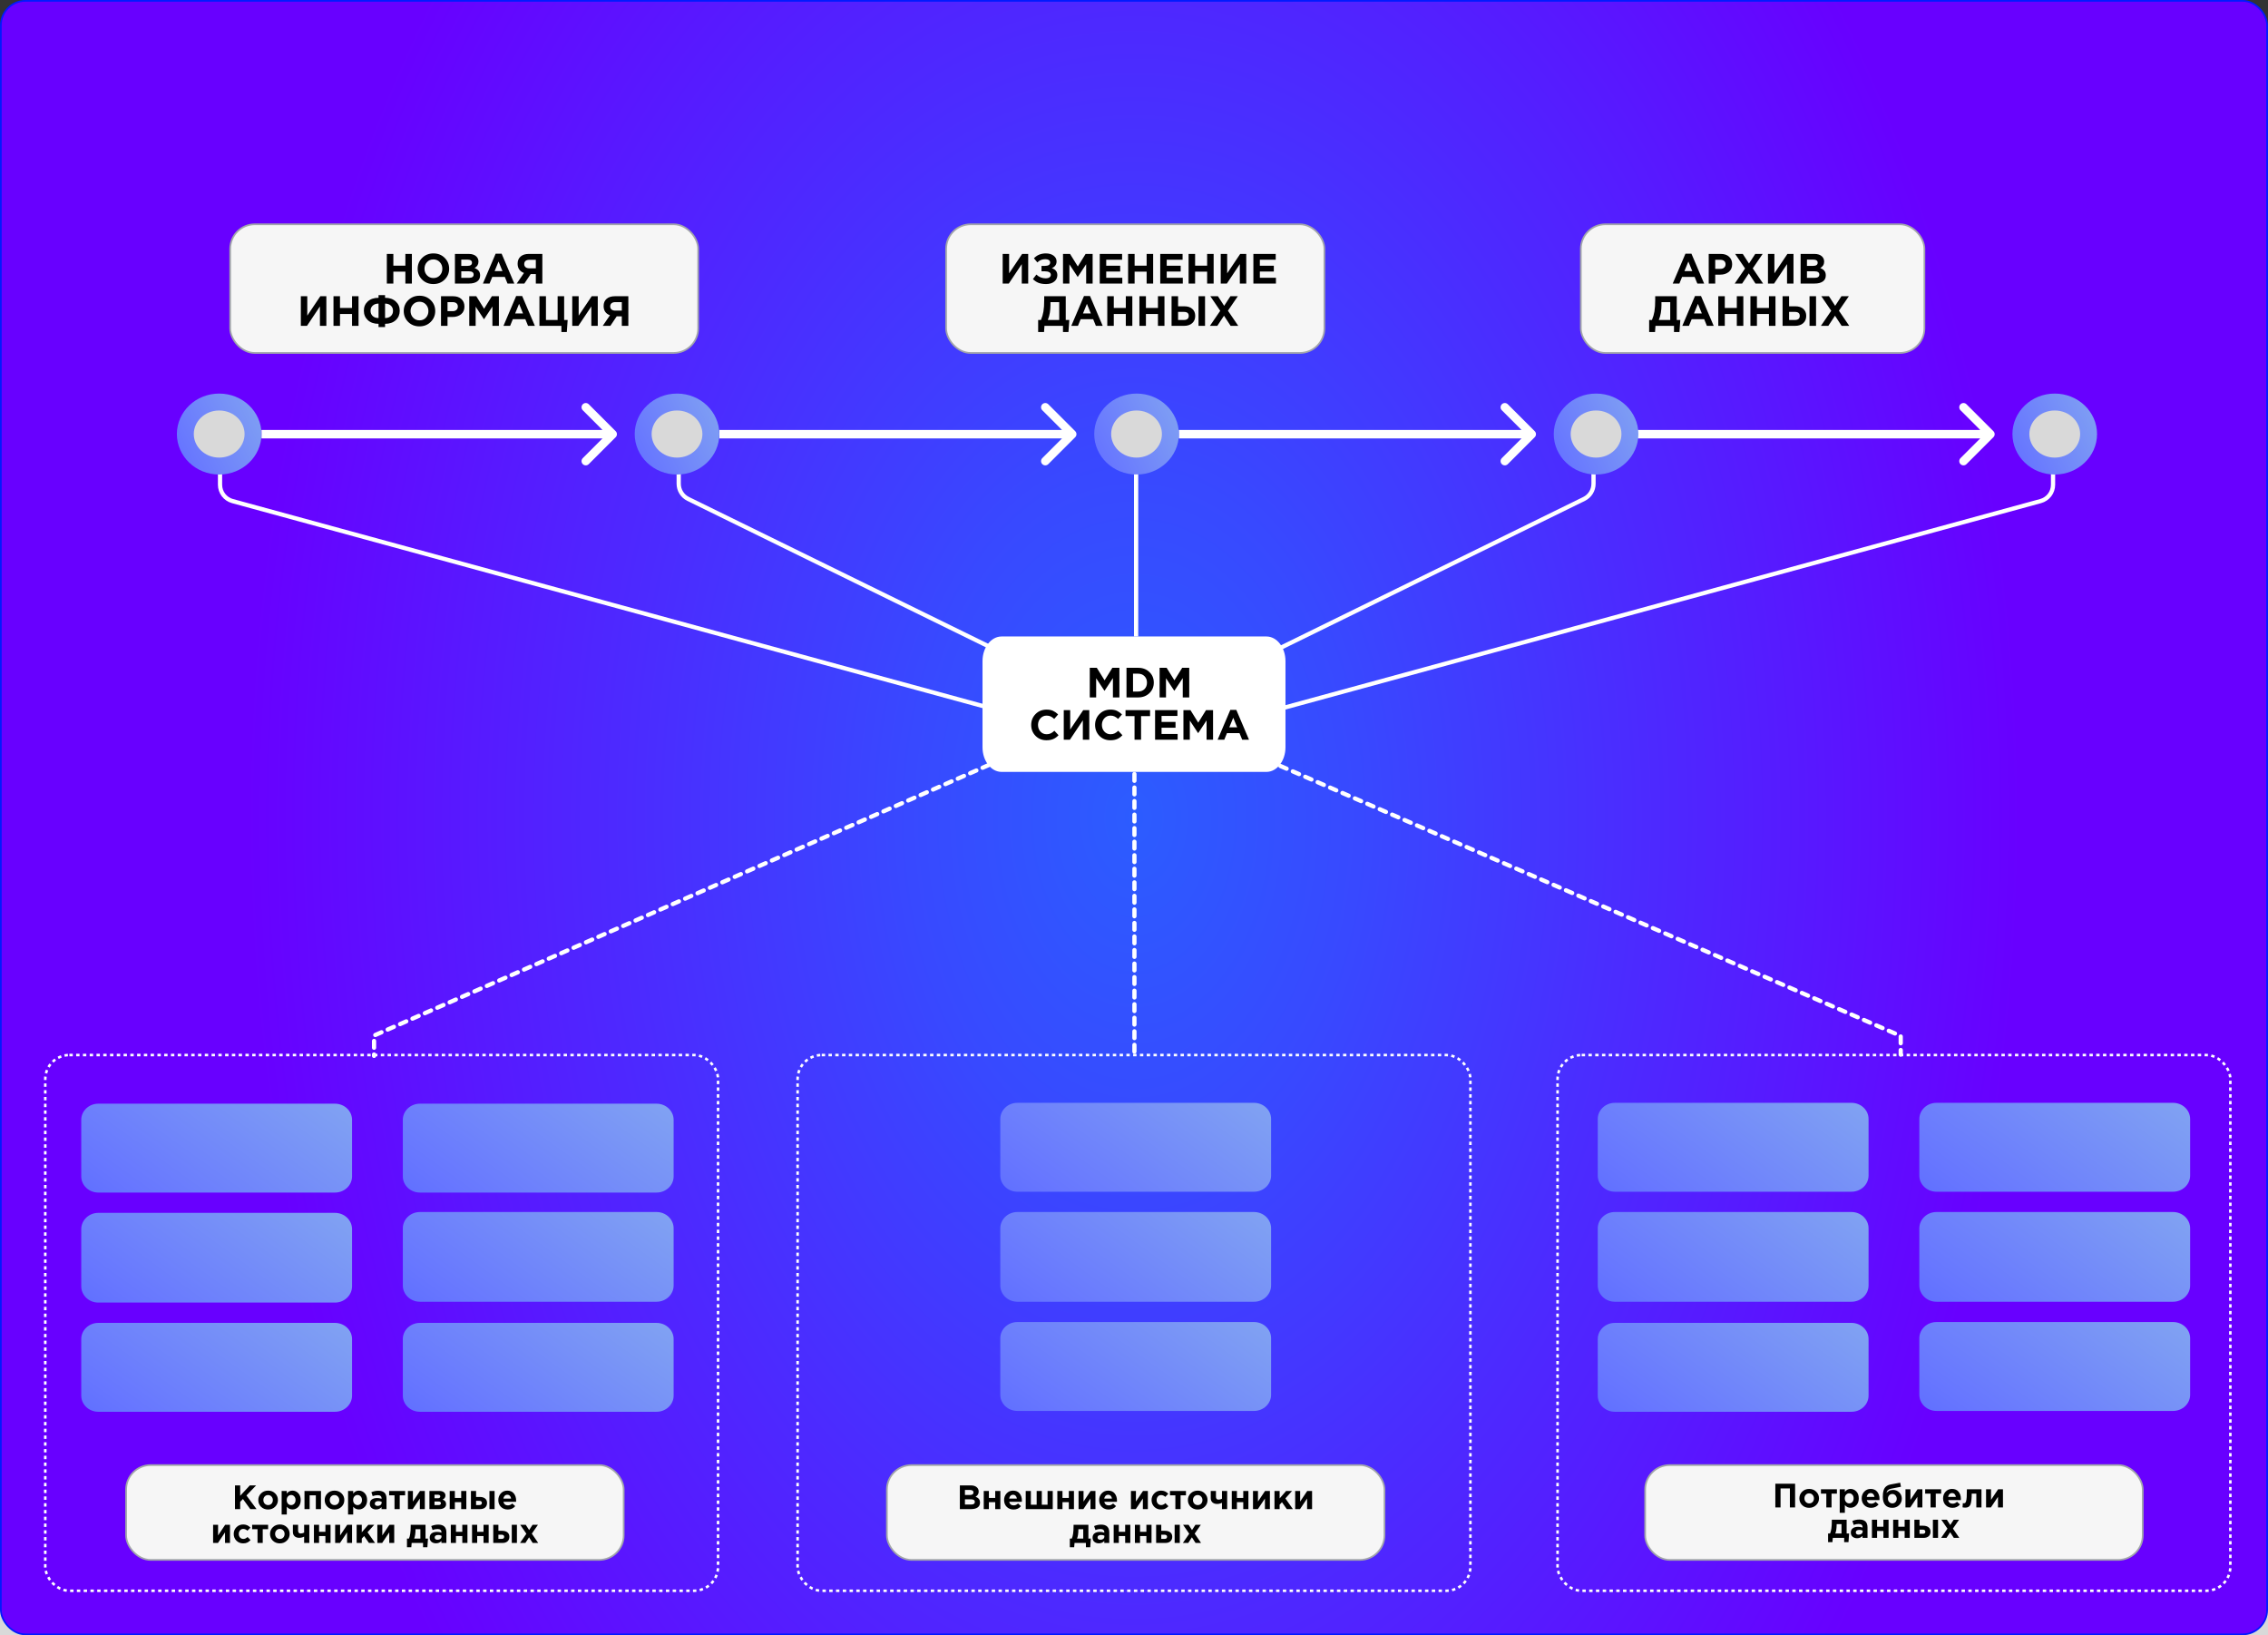 <?xml version="1.0" encoding="UTF-8"?> <svg xmlns="http://www.w3.org/2000/svg" width="2680" height="1932" viewBox="0 0 2680 1932" fill="none"><rect x="0" y="0" width="2680" height="1932" fill="#333333" stroke="none"/><rect y="136" width="2680" height="1796" fill="#D9D9D9"></rect><rect x="1" y="1" width="2678" height="1930" rx="29" fill="url(#paint0_radial_9377_219)" stroke="#001AFF" stroke-width="2"></rect><path d="M395.843 1563H116.157C105.025 1563 96 1571.55 96 1582.09V1648.91C96 1659.45 105.025 1668 116.157 1668H395.843C406.975 1668 416 1659.45 416 1648.91V1582.09C416 1571.55 406.975 1563 395.843 1563Z" fill="url(#paint1_linear_9377_219)"></path><path d="M395.843 1433H116.157C105.025 1433 96 1441.63 96 1452.27V1519.73C96 1530.37 105.025 1539 116.157 1539H395.843C406.975 1539 416 1530.37 416 1519.73V1452.27C416 1441.63 406.975 1433 395.843 1433Z" fill="url(#paint2_linear_9377_219)"></path><path d="M395.843 1304H116.157C105.025 1304 96 1312.55 96 1323.09V1389.91C96 1400.45 105.025 1409 116.157 1409H395.843C406.975 1409 416 1400.45 416 1389.91V1323.09C416 1312.55 406.975 1304 395.843 1304Z" fill="url(#paint3_linear_9377_219)"></path><path d="M775.843 1563H496.157C485.025 1563 476 1571.55 476 1582.09V1648.91C476 1659.45 485.025 1668 496.157 1668H775.843C786.975 1668 796 1659.45 796 1648.91V1582.09C796 1571.55 786.975 1563 775.843 1563Z" fill="url(#paint4_linear_9377_219)"></path><path d="M775.843 1432H496.157C485.025 1432 476 1440.63 476 1451.27V1518.73C476 1529.37 485.025 1538 496.157 1538H775.843C786.975 1538 796 1529.37 796 1518.73V1451.27C796 1440.63 786.975 1432 775.843 1432Z" fill="url(#paint5_linear_9377_219)"></path><path d="M775.843 1304H496.157C485.025 1304 476 1312.55 476 1323.09V1389.91C476 1400.45 485.025 1409 496.157 1409H775.843C786.975 1409 796 1400.45 796 1389.91V1323.09C796 1312.55 786.975 1304 775.843 1304Z" fill="url(#paint6_linear_9377_219)"></path><path d="M2567.84 1432H2288.16C2277.02 1432 2268 1440.63 2268 1451.27V1518.73C2268 1529.37 2277.02 1538 2288.16 1538H2567.84C2578.98 1538 2588 1529.37 2588 1518.73V1451.27C2588 1440.63 2578.98 1432 2567.84 1432Z" fill="url(#paint7_linear_9377_219)"></path><path d="M2187.84 1563H1908.16C1897.02 1563 1888 1571.55 1888 1582.09V1648.91C1888 1659.45 1897.02 1668 1908.16 1668H2187.84C2198.98 1668 2208 1659.45 2208 1648.91V1582.09C2208 1571.55 2198.98 1563 2187.84 1563Z" fill="url(#paint8_linear_9377_219)"></path><path d="M2187.84 1432H1908.16C1897.02 1432 1888 1440.63 1888 1451.27V1518.73C1888 1529.37 1897.02 1538 1908.16 1538H2187.84C2198.98 1538 2208 1529.37 2208 1518.73V1451.27C2208 1440.63 2198.98 1432 2187.84 1432Z" fill="url(#paint9_linear_9377_219)"></path><path d="M2187.84 1303H1908.16C1897.02 1303 1888 1311.55 1888 1322.09V1388.91C1888 1399.45 1897.02 1408 1908.16 1408H2187.84C2198.98 1408 2208 1399.45 2208 1388.91V1322.09C2208 1311.55 2198.98 1303 2187.84 1303Z" fill="url(#paint10_linear_9377_219)"></path><path d="M2567.84 1562H2288.16C2277.02 1562 2268 1570.55 2268 1581.09V1647.91C2268 1658.45 2277.02 1667 2288.16 1667H2567.84C2578.98 1667 2588 1658.45 2588 1647.91V1581.09C2588 1570.55 2578.98 1562 2567.84 1562Z" fill="url(#paint11_linear_9377_219)"></path><path d="M2567.84 1303H2288.16C2277.02 1303 2268 1311.55 2268 1322.09V1388.91C2268 1399.45 2277.02 1408 2288.16 1408H2567.84C2578.98 1408 2588 1399.45 2588 1388.91V1322.09C2588 1311.55 2578.98 1303 2567.84 1303Z" fill="url(#paint12_linear_9377_219)"></path><path d="M1481.84 1562H1202.16C1191.02 1562 1182 1570.55 1182 1581.09V1647.91C1182 1658.45 1191.02 1667 1202.16 1667H1481.84C1492.98 1667 1502 1658.45 1502 1647.91V1581.09C1502 1570.55 1492.98 1562 1481.84 1562Z" fill="url(#paint13_linear_9377_219)"></path><path d="M1481.84 1432H1202.16C1191.02 1432 1182 1440.63 1182 1451.27V1518.73C1182 1529.37 1191.02 1538 1202.16 1538H1481.84C1492.98 1538 1502 1529.37 1502 1518.73V1451.27C1502 1440.63 1492.98 1432 1481.84 1432Z" fill="url(#paint14_linear_9377_219)"></path><path d="M1481.84 1303H1202.16C1191.02 1303 1182 1311.55 1182 1322.09V1388.91C1182 1399.45 1191.02 1408 1202.16 1408H1481.84C1492.98 1408 1502 1399.45 1502 1388.91V1322.09C1502 1311.55 1492.98 1303 1481.84 1303Z" fill="url(#paint15_linear_9377_219)"></path><path d="M1496.45 752H1183.55C1171.1 752 1161 765.024 1161 781.091V882.909C1161 898.976 1171.1 912 1183.55 912H1496.45C1508.9 912 1519 898.976 1519 882.909V781.091C1519 765.024 1508.9 752 1496.45 752Z" fill="white"></path><rect x="149" y="1731" width="588" height="112" rx="29" fill="#F6F6F6" stroke="#A2A5AB" stroke-width="2"></rect><path d="M277.669 1783V1755H283.829V1767.24L295.189 1755H302.629L291.229 1766.88L303.149 1783H295.749L287.069 1771.08L283.829 1774.44V1783H277.669ZM325.047 1780.24C322.834 1782.4 320.074 1783.48 316.767 1783.48C313.461 1783.48 310.701 1782.41 308.487 1780.28C306.301 1778.12 305.207 1775.47 305.207 1772.32C305.207 1769.2 306.314 1766.56 308.527 1764.4C310.767 1762.24 313.541 1761.16 316.847 1761.16C320.154 1761.16 322.901 1762.24 325.087 1764.4C327.301 1766.53 328.407 1769.17 328.407 1772.32C328.407 1775.44 327.287 1778.08 325.047 1780.24ZM316.847 1778.24C318.527 1778.24 319.874 1777.68 320.887 1776.56C321.901 1775.41 322.407 1774 322.407 1772.32C322.407 1770.69 321.874 1769.31 320.807 1768.16C319.767 1766.99 318.421 1766.4 316.767 1766.4C315.087 1766.4 313.741 1766.97 312.727 1768.12C311.714 1769.24 311.207 1770.64 311.207 1772.32C311.207 1773.95 311.727 1775.35 312.767 1776.52C313.834 1777.67 315.194 1778.24 316.847 1778.24ZM332.81 1789.4V1761.56H338.89V1764.64C340.597 1762.32 342.823 1761.16 345.57 1761.16C348.237 1761.16 350.53 1762.16 352.45 1764.16C354.37 1766.16 355.33 1768.88 355.33 1772.32C355.33 1775.73 354.37 1778.44 352.45 1780.44C350.557 1782.41 348.263 1783.4 345.57 1783.4C342.903 1783.4 340.677 1782.33 338.89 1780.2V1789.4H332.81ZM340.29 1776.6C341.303 1777.69 342.543 1778.24 344.01 1778.24C345.477 1778.24 346.717 1777.69 347.73 1776.6C348.743 1775.48 349.25 1774.03 349.25 1772.24C349.25 1770.51 348.743 1769.09 347.73 1768C346.717 1766.88 345.477 1766.32 344.01 1766.32C342.543 1766.32 341.303 1766.88 340.29 1768C339.303 1769.09 338.81 1770.53 338.81 1772.32C338.81 1774.05 339.303 1775.48 340.29 1776.6ZM379.282 1761.56V1783H373.202V1766.76H365.882V1783H359.802V1761.56H379.282ZM403.524 1780.24C401.311 1782.4 398.551 1783.48 395.244 1783.48C391.937 1783.48 389.177 1782.41 386.964 1780.28C384.777 1778.12 383.684 1775.47 383.684 1772.32C383.684 1769.2 384.791 1766.56 387.004 1764.4C389.244 1762.24 392.017 1761.16 395.324 1761.16C398.631 1761.16 401.377 1762.24 403.564 1764.4C405.777 1766.53 406.884 1769.17 406.884 1772.32C406.884 1775.44 405.764 1778.08 403.524 1780.24ZM395.324 1778.24C397.004 1778.24 398.351 1777.68 399.364 1776.56C400.377 1775.41 400.884 1774 400.884 1772.32C400.884 1770.69 400.351 1769.31 399.284 1768.16C398.244 1766.99 396.897 1766.4 395.244 1766.4C393.564 1766.4 392.217 1766.97 391.204 1768.12C390.191 1769.24 389.684 1770.64 389.684 1772.32C389.684 1773.95 390.204 1775.35 391.244 1776.52C392.311 1777.67 393.671 1778.24 395.324 1778.24ZM411.286 1789.4V1761.56H417.366V1764.64C419.073 1762.32 421.3 1761.16 424.046 1761.16C426.713 1761.16 429.006 1762.16 430.926 1764.16C432.846 1766.16 433.806 1768.88 433.806 1772.32C433.806 1775.73 432.846 1778.44 430.926 1780.44C429.033 1782.41 426.74 1783.4 424.046 1783.4C421.38 1783.4 419.153 1782.33 417.366 1780.2V1789.4H411.286ZM418.766 1776.6C419.78 1777.69 421.02 1778.24 422.486 1778.24C423.953 1778.24 425.193 1777.69 426.206 1776.6C427.22 1775.48 427.726 1774.03 427.726 1772.24C427.726 1770.51 427.22 1769.09 426.206 1768C425.193 1766.88 423.953 1766.32 422.486 1766.32C421.02 1766.32 419.78 1766.88 418.766 1768C417.78 1769.09 417.286 1770.53 417.286 1772.32C417.286 1774.05 417.78 1775.48 418.766 1776.6ZM444.359 1783.4C442.252 1783.4 440.492 1782.81 439.079 1781.64C437.692 1780.47 436.999 1778.84 436.999 1776.76C436.999 1774.49 437.772 1772.79 439.319 1771.64C440.892 1770.49 442.999 1769.92 445.639 1769.92C447.425 1769.92 449.172 1770.21 450.879 1770.8V1770.44C450.879 1767.83 449.345 1766.52 446.279 1766.52C444.439 1766.52 442.465 1766.91 440.359 1767.68L438.839 1763.04C441.452 1761.89 444.225 1761.32 447.159 1761.32C450.385 1761.32 452.799 1762.12 454.399 1763.72C455.945 1765.27 456.719 1767.55 456.719 1770.56V1783H450.839V1780.68C449.212 1782.49 447.052 1783.4 444.359 1783.4ZM446.199 1779.2C447.612 1779.2 448.759 1778.85 449.639 1778.16C450.519 1777.44 450.959 1776.53 450.959 1775.44V1774.36C449.812 1773.83 448.519 1773.56 447.079 1773.56C445.745 1773.56 444.705 1773.83 443.959 1774.36C443.239 1774.87 442.879 1775.61 442.879 1776.6C442.879 1777.4 443.185 1778.04 443.799 1778.52C444.412 1778.97 445.212 1779.2 446.199 1779.2ZM478.71 1761.56V1766.76H472.35V1783H466.19V1766.76H459.83V1761.56H478.71ZM501.989 1761.56V1783H496.109V1770.52L487.749 1783H482.029V1761.56H487.909V1774.08L496.269 1761.56H501.989ZM507.419 1761.56H519.179C521.366 1761.56 523.099 1762.04 524.379 1763C525.686 1763.96 526.339 1765.27 526.339 1766.92C526.339 1769.16 525.206 1770.77 522.939 1771.76C525.739 1772.61 527.139 1774.41 527.139 1777.16C527.139 1778.97 526.419 1780.4 524.979 1781.44C523.566 1782.48 521.619 1783 519.139 1783H507.419V1761.56ZM513.419 1770.16H517.699C518.526 1770.16 519.153 1769.96 519.579 1769.56C520.033 1769.16 520.259 1768.64 520.259 1768C520.259 1767.44 520.046 1766.97 519.619 1766.6C519.219 1766.23 518.606 1766.04 517.779 1766.04H513.419V1770.16ZM513.419 1778.24H518.219C520.059 1778.24 520.979 1777.52 520.979 1776.08C520.979 1774.69 520.006 1774 518.059 1774H513.419V1778.24ZM551.044 1761.56V1783H544.964V1774.8H537.484V1783H531.404V1761.56H537.484V1769.8H544.964V1761.56H551.044ZM556.482 1783V1761.56H562.562V1768.64H566.962C569.548 1768.64 571.615 1769.24 573.162 1770.44C574.735 1771.64 575.522 1773.4 575.522 1775.72C575.522 1777.99 574.788 1779.77 573.322 1781.08C571.882 1782.36 569.868 1783 567.282 1783H556.482ZM566.362 1773.24H562.562V1778.2H566.402C568.402 1778.2 569.402 1777.35 569.402 1775.64C569.402 1774.89 569.135 1774.31 568.602 1773.88C568.095 1773.45 567.348 1773.24 566.362 1773.24ZM578.362 1783V1761.56H584.442V1783H578.362ZM600.04 1783.48C596.787 1783.48 594.107 1782.45 592 1780.4C589.893 1778.32 588.84 1775.63 588.84 1772.32C588.84 1769.2 589.84 1766.56 591.84 1764.4C593.84 1762.24 596.373 1761.16 599.44 1761.16C602.827 1761.16 605.413 1762.28 607.2 1764.52C608.987 1766.76 609.88 1769.52 609.88 1772.8C609.88 1773.12 609.853 1773.65 609.8 1774.4H594.88C595.173 1775.76 595.773 1776.8 596.68 1777.52C597.587 1778.24 598.733 1778.6 600.12 1778.6C602.013 1778.6 603.747 1777.87 605.32 1776.4L608.8 1779.48C606.64 1782.15 603.72 1783.48 600.04 1783.48ZM594.8 1770.6H603.96C603.773 1769.21 603.28 1768.11 602.48 1767.28C601.707 1766.45 600.693 1766.04 599.44 1766.04C598.213 1766.04 597.187 1766.45 596.36 1767.28C595.56 1768.08 595.04 1769.19 594.8 1770.6ZM271.774 1801.56V1823H265.894V1810.52L257.534 1823H251.814V1801.56H257.694V1814.08L266.054 1801.56H271.774ZM287.324 1823.48C284.124 1823.48 281.458 1822.4 279.324 1820.24C277.218 1818.08 276.164 1815.44 276.164 1812.32C276.164 1809.23 277.231 1806.6 279.364 1804.44C281.498 1802.25 284.178 1801.16 287.404 1801.16C290.844 1801.16 293.684 1802.41 295.924 1804.92L292.364 1808.52C290.871 1807.11 289.204 1806.4 287.364 1806.4C285.871 1806.4 284.631 1806.97 283.644 1808.12C282.658 1809.27 282.164 1810.67 282.164 1812.32C282.164 1814 282.658 1815.41 283.644 1816.56C284.658 1817.68 285.978 1818.24 287.604 1818.24C289.284 1818.24 290.924 1817.48 292.524 1815.96L296.084 1819.56C294.911 1820.84 293.658 1821.81 292.324 1822.48C290.991 1823.15 289.324 1823.48 287.324 1823.48ZM316.816 1801.56V1806.76H310.456V1823H304.296V1806.76H297.936V1801.56H316.816ZM338.934 1820.24C336.721 1822.4 333.961 1823.48 330.654 1823.48C327.347 1823.48 324.587 1822.41 322.374 1820.28C320.187 1818.12 319.094 1815.47 319.094 1812.32C319.094 1809.2 320.201 1806.56 322.414 1804.4C324.654 1802.24 327.427 1801.16 330.734 1801.16C334.041 1801.16 336.787 1802.24 338.974 1804.4C341.187 1806.53 342.294 1809.17 342.294 1812.32C342.294 1815.44 341.174 1818.08 338.934 1820.24ZM330.734 1818.24C332.414 1818.24 333.761 1817.68 334.774 1816.56C335.787 1815.41 336.294 1814 336.294 1812.32C336.294 1810.69 335.761 1809.31 334.694 1808.16C333.654 1806.99 332.307 1806.4 330.654 1806.4C328.974 1806.4 327.627 1806.97 326.614 1808.12C325.601 1809.24 325.094 1810.64 325.094 1812.32C325.094 1813.95 325.614 1815.35 326.654 1816.52C327.721 1817.67 329.081 1818.24 330.734 1818.24ZM352.257 1801.56V1808.28C352.257 1810.63 353.243 1811.8 355.217 1811.8C356.603 1811.8 357.99 1811.45 359.377 1810.76V1801.56H365.497V1823H359.377V1815.52C357.457 1816.45 355.523 1816.92 353.577 1816.92C351.363 1816.92 349.563 1816.32 348.177 1815.12C346.79 1813.89 346.097 1812.19 346.097 1810V1801.56H352.257ZM390.594 1801.56V1823H384.514V1814.8H377.034V1823H370.954V1801.56H377.034V1809.8H384.514V1801.56H390.594ZM415.993 1801.56V1823H410.113V1810.52L401.753 1823H396.033V1801.56H401.913V1814.08L410.273 1801.56H415.993ZM421.423 1823V1801.56H427.503V1810.36L435.183 1801.56H442.183L434.303 1810.36L443.183 1823H435.983L430.263 1814.84L427.503 1817.84V1823H421.423ZM465.836 1801.56V1823H459.956V1810.52L451.596 1823H445.876V1801.56H451.756V1814.08L460.116 1801.56H465.836ZM489.419 1817.8H496.739V1806.76H491.019V1807.24C490.966 1811.85 490.432 1815.37 489.419 1817.8ZM499.899 1823H486.459L486.019 1828.04H480.899V1817.8H483.219C484.606 1814.84 485.299 1810.04 485.299 1803.4V1801.56H502.819V1817.8H505.739L505.019 1828.04H499.899V1823ZM515.12 1823.4C513.014 1823.4 511.254 1822.81 509.84 1821.64C508.454 1820.47 507.76 1818.84 507.76 1816.76C507.76 1814.49 508.534 1812.79 510.08 1811.64C511.654 1810.49 513.76 1809.92 516.4 1809.92C518.187 1809.92 519.934 1810.21 521.64 1810.8V1810.44C521.64 1807.83 520.107 1806.52 517.04 1806.52C515.2 1806.52 513.227 1806.91 511.12 1807.68L509.6 1803.04C512.214 1801.89 514.987 1801.32 517.92 1801.32C521.147 1801.32 523.56 1802.12 525.16 1803.72C526.707 1805.27 527.48 1807.55 527.48 1810.56V1823H521.6V1820.68C519.974 1822.49 517.814 1823.4 515.12 1823.4ZM516.96 1819.2C518.374 1819.2 519.52 1818.85 520.4 1818.16C521.28 1817.44 521.72 1816.53 521.72 1815.44V1814.36C520.574 1813.83 519.28 1813.56 517.84 1813.56C516.507 1813.56 515.467 1813.83 514.72 1814.36C514 1814.87 513.64 1815.61 513.64 1816.6C513.64 1817.4 513.947 1818.04 514.56 1818.52C515.174 1818.97 515.974 1819.2 516.96 1819.2ZM552.352 1801.56V1823H546.272V1814.8H538.792V1823H532.712V1801.56H538.792V1809.8H546.272V1801.56H552.352ZM577.43 1801.56V1823H571.35V1814.8H563.87V1823H557.79V1801.56H563.87V1809.8H571.35V1801.56H577.43ZM582.868 1823V1801.56H588.948V1808.64H593.348C595.935 1808.64 598.002 1809.24 599.548 1810.44C601.122 1811.64 601.908 1813.4 601.908 1815.72C601.908 1817.99 601.175 1819.77 599.708 1821.08C598.268 1822.36 596.255 1823 593.668 1823H582.868ZM592.748 1813.24H588.948V1818.2H592.788C594.788 1818.2 595.788 1817.35 595.788 1815.64C595.788 1814.89 595.522 1814.31 594.988 1813.88C594.482 1813.45 593.735 1813.24 592.748 1813.24ZM604.748 1823V1801.56H610.828V1823H604.748ZM614.467 1823L621.987 1812.12L614.747 1801.56H621.267L625.267 1807.8L629.307 1801.56H635.667L628.427 1812L635.987 1823H629.467L625.147 1816.32L620.827 1823H614.467Z" fill="black"></path><rect x="272" y="265" width="553" height="152" rx="29" fill="#F6F6F6" stroke="#A2A5AB" stroke-width="2"></rect><path d="M457.106 335V300H464.806V313.85H479.006V300H486.706V335H479.006V320.95H464.806V335H457.106ZM525.395 330.35C521.861 333.85 517.428 335.6 512.095 335.6C506.761 335.6 502.328 333.85 498.795 330.35C495.295 326.85 493.545 322.567 493.545 317.5C493.545 312.467 495.311 308.2 498.845 304.7C502.411 301.167 506.861 299.4 512.195 299.4C517.528 299.4 521.945 301.15 525.445 304.65C528.978 308.15 530.745 312.433 530.745 317.5C530.745 322.533 528.961 326.817 525.395 330.35ZM504.595 325.3C506.595 327.433 509.128 328.5 512.195 328.5C515.261 328.5 517.778 327.45 519.745 325.35C521.711 323.217 522.695 320.6 522.695 317.5C522.695 314.433 521.695 311.833 519.695 309.7C517.695 307.567 515.161 306.5 512.095 306.5C509.028 306.5 506.511 307.567 504.545 309.7C502.578 311.8 501.595 314.4 501.595 317.5C501.595 320.567 502.595 323.167 504.595 325.3ZM537.575 335V300H553.825C557.858 300 560.908 301.033 562.975 303.1C564.575 304.7 565.375 306.717 565.375 309.15C565.375 312.45 563.842 314.967 560.775 316.7C562.942 317.533 564.575 318.633 565.675 320C566.775 321.333 567.325 323.133 567.325 325.4C567.325 328.533 566.158 330.917 563.825 332.55C561.492 334.183 558.292 335 554.225 335H537.575ZM545.075 314.15H552.175C555.875 314.15 557.725 312.883 557.725 310.35C557.725 309.183 557.292 308.3 556.425 307.7C555.558 307.067 554.308 306.75 552.675 306.75H545.075V314.15ZM545.075 328.25H554.225C557.858 328.25 559.675 326.95 559.675 324.35C559.675 321.817 557.775 320.55 553.975 320.55H545.075V328.25ZM570.659 335L585.659 299.75H592.759L607.759 335H599.709L596.509 327.15H581.709L578.509 335H570.659ZM584.459 320.35H593.759L589.109 309L584.459 320.35ZM640.861 300V335H633.161V323.8H627.111L619.611 335H610.611L619.161 322.5C614.161 320.633 611.661 316.983 611.661 311.55C611.661 307.95 612.828 305.133 615.161 303.1C617.528 301.033 620.761 300 624.861 300H640.861ZM625.361 317H633.161V306.95H625.511C623.611 306.95 622.128 307.383 621.061 308.25C619.994 309.117 619.461 310.383 619.461 312.05C619.461 313.55 619.978 314.75 621.011 315.65C622.078 316.55 623.528 317 625.361 317ZM385.645 350V385H378.045V362.05L362.745 385H355.495V350H363.095V372.95L378.495 350H385.645ZM394.069 385V350H401.769V363.85H415.969V350H423.669V385H415.969V370.95H401.769V385H394.069ZM455.007 358.7V375.75C457.841 375.75 460.107 374.983 461.807 373.45C463.541 371.883 464.407 369.8 464.407 367.2C464.407 364.633 463.541 362.583 461.807 361.05C460.107 359.483 457.841 358.7 455.007 358.7ZM455.007 386.4H447.307V382.6C442.007 382.6 437.791 381.15 434.657 378.25C431.524 375.317 429.957 371.583 429.957 367.05C429.957 362.583 431.524 358.933 434.657 356.1C437.791 353.267 442.007 351.85 447.307 351.85V348.65H455.007V351.85C460.274 351.85 464.474 353.283 467.607 356.15C470.774 358.983 472.357 362.633 472.357 367.1C472.357 371.6 470.791 375.317 467.657 378.25C464.524 381.15 460.307 382.6 455.007 382.6V386.4ZM447.307 375.75V358.7C444.474 358.7 442.191 359.483 440.457 361.05C438.724 362.583 437.857 364.633 437.857 367.2C437.857 369.8 438.724 371.883 440.457 373.45C442.191 374.983 444.474 375.75 447.307 375.75ZM508.939 380.35C505.406 383.85 500.973 385.6 495.639 385.6C490.306 385.6 485.873 383.85 482.339 380.35C478.839 376.85 477.089 372.567 477.089 367.5C477.089 362.467 478.856 358.2 482.389 354.7C485.956 351.167 490.406 349.4 495.739 349.4C501.073 349.4 505.489 351.15 508.989 354.65C512.523 358.15 514.289 362.433 514.289 367.5C514.289 372.533 512.506 376.817 508.939 380.35ZM488.139 375.3C490.139 377.433 492.673 378.5 495.739 378.5C498.806 378.5 501.323 377.45 503.289 375.35C505.256 373.217 506.239 370.6 506.239 367.5C506.239 364.433 505.239 361.833 503.239 359.7C501.239 357.567 498.706 356.5 495.639 356.5C492.573 356.5 490.056 357.567 488.089 359.7C486.123 361.8 485.139 364.4 485.139 367.5C485.139 370.567 486.139 373.167 488.139 375.3ZM521.12 385V350H535.42C539.553 350 542.82 351.117 545.22 353.35C547.62 355.583 548.82 358.533 548.82 362.2C548.82 366.1 547.487 369.133 544.82 371.3C542.153 373.433 538.77 374.5 534.67 374.5H528.82V385H521.12ZM528.82 367.65H534.92C536.82 367.65 538.303 367.15 539.37 366.15C540.47 365.15 541.02 363.85 541.02 362.25C541.02 360.55 540.47 359.25 539.37 358.35C538.27 357.417 536.737 356.95 534.77 356.95H528.82V367.65ZM554.518 385V350H562.818L572.018 364.8L581.218 350H589.518V385H581.868V362.15L572.018 377.1H571.818L562.068 362.3V385H554.518ZM594.927 385L609.927 349.75H617.027L632.027 385H623.977L620.777 377.15H605.977L602.777 385H594.927ZM608.727 370.35H618.027L613.377 359L608.727 370.35ZM663.379 392.3V385H637.429V350H645.129V378.05H658.929V350H666.629V378.05H670.779L669.779 392.3H663.379ZM706.348 350V385H698.748V362.05L683.448 385H676.198V350H683.798V372.95L699.198 350H706.348ZM742.472 350V385H734.772V373.8H728.722L721.222 385H712.222L720.772 372.5C715.772 370.633 713.272 366.983 713.272 361.55C713.272 357.95 714.439 355.133 716.772 353.1C719.139 351.033 722.372 350 726.472 350H742.472ZM726.972 367H734.772V356.95H727.122C725.222 356.95 723.739 357.383 722.672 358.25C721.606 359.117 721.072 360.383 721.072 362.05C721.072 363.55 721.589 364.75 722.622 365.65C723.689 366.55 725.139 367 726.972 367Z" fill="black"></path><rect x="1118" y="265" width="447" height="152" rx="29" fill="#F6F6F6" stroke="#A2A5AB" stroke-width="2"></rect><path d="M1214.98 300V335H1207.38V312.05L1192.08 335H1184.83V300H1192.43V322.95L1207.83 300H1214.98ZM1235.86 299.4C1239.59 299.4 1242.62 300.283 1244.96 302.05C1247.32 303.817 1248.51 306.067 1248.51 308.8C1248.51 312.533 1246.62 315.217 1242.86 316.85C1247.22 318.25 1249.41 321 1249.41 325.1C1249.41 328.167 1248.19 330.683 1245.76 332.65C1243.36 334.617 1240.14 335.6 1236.11 335.6C1232.54 335.6 1229.54 335.117 1227.11 334.15C1224.71 333.183 1222.52 331.717 1220.56 329.75L1224.66 324.4C1227.69 327.367 1231.41 328.85 1235.81 328.85C1237.51 328.85 1238.91 328.483 1240.01 327.75C1241.14 326.983 1241.71 325.95 1241.71 324.65C1241.71 323.25 1241.07 322.217 1239.81 321.55C1238.57 320.883 1236.89 320.55 1234.76 320.55H1230.71V314.15H1234.66C1238.82 314.15 1240.91 312.8 1240.91 310.1C1240.91 308.9 1240.39 307.95 1239.36 307.25C1238.32 306.55 1236.96 306.2 1235.26 306.2C1231.46 306.2 1228.31 307.483 1225.81 310.05L1221.76 305.15C1225.42 301.317 1230.12 299.4 1235.86 299.4ZM1256.12 335V300H1264.42L1273.62 314.8L1282.82 300H1291.12V335H1283.47V312.15L1273.62 327.1H1273.42L1263.67 312.3V335H1256.12ZM1299.53 335V300H1325.93V306.85H1307.18V313.95H1323.68V320.8H1307.18V328.15H1326.18V335H1299.53ZM1333.03 335V300H1340.73V313.85H1354.93V300H1362.63V335H1354.93V320.95H1340.73V335H1333.03ZM1371.01 335V300H1397.41V306.85H1378.66V313.95H1395.16V320.8H1378.66V328.15H1397.66V335H1371.01ZM1404.51 335V300H1412.21V313.85H1426.41V300H1434.11V335H1426.41V320.95H1412.21V335H1404.51ZM1472.65 300V335H1465.05V312.05L1449.75 335H1442.5V300H1450.1V322.95L1465.5 300H1472.65ZM1481.07 335V300H1507.47V306.85H1488.72V313.95H1505.22V320.8H1488.72V328.15H1507.72V335H1481.07ZM1226.74 392.3V378.05H1230.04C1231.4 374.883 1232.39 371.533 1232.99 368C1233.59 364.467 1233.89 359.833 1233.89 354.1V350H1259.34V378.05H1263.54L1262.54 392.3H1256.09V385H1234.19L1233.69 392.3H1226.74ZM1251.64 356.95H1241.29V360.5C1241.29 367.1 1240.24 372.95 1238.14 378.05H1251.64V356.95ZM1265.91 385L1280.91 349.75H1288.01L1303.01 385H1294.96L1291.76 377.15H1276.96L1273.76 385H1265.91ZM1279.71 370.35H1289.01L1284.36 359L1279.71 370.35ZM1308.42 385V350H1316.12V363.85H1330.32V350H1338.02V385H1330.32V370.95H1316.12V385H1308.42ZM1346.4 385V350H1354.1V363.85H1368.3V350H1376V385H1368.3V370.95H1354.1V385H1346.4ZM1384.39 385V350H1392.09V361.9H1399.54C1403.54 361.9 1406.68 362.933 1408.94 365C1411.21 367.033 1412.34 369.783 1412.34 373.25C1412.34 376.85 1411.14 379.717 1408.74 381.85C1406.38 383.95 1403.14 385 1399.04 385H1384.39ZM1398.89 368.5H1392.09V378.05H1398.94C1402.78 378.05 1404.69 376.417 1404.69 373.15C1404.69 370.05 1402.76 368.5 1398.89 368.5ZM1416.24 385V350H1423.94V385H1416.24ZM1429.69 385L1441.89 367.2L1430.19 350H1439.19L1446.54 361.35L1453.94 350H1462.69L1450.99 367.1L1463.19 385H1454.19L1446.34 373L1438.44 385H1429.69Z" fill="black"></path><path d="M1287.74 824V789H1296.04L1305.24 803.8L1314.44 789H1322.74V824H1315.09V801.15L1305.24 816.1H1305.04L1295.29 801.3V824H1287.74ZM1331.14 824V789H1344.79C1350.26 789 1354.73 790.667 1358.19 794C1361.66 797.3 1363.39 801.467 1363.39 806.5C1363.39 811.5 1361.64 815.667 1358.14 819C1354.68 822.333 1350.23 824 1344.79 824H1331.14ZM1338.84 817.05H1344.79C1347.96 817.05 1350.51 816.083 1352.44 814.15C1354.38 812.183 1355.34 809.633 1355.34 806.5C1355.34 803.4 1354.36 800.867 1352.39 798.9C1350.46 796.933 1347.93 795.95 1344.79 795.95H1338.84V817.05ZM1370.26 824V789H1378.56L1387.76 803.8L1396.96 789H1405.26V824H1397.61V801.15L1387.76 816.1H1387.56L1377.81 801.3V824H1370.26ZM1236.48 874.6C1231.35 874.6 1227.07 872.867 1223.63 869.4C1220.23 865.9 1218.53 861.6 1218.53 856.5C1218.53 851.433 1220.25 847.15 1223.68 843.65C1227.12 840.15 1231.48 838.4 1236.78 838.4C1239.82 838.4 1242.37 838.9 1244.43 839.9C1246.5 840.867 1248.47 842.267 1250.33 844.1L1245.73 849.4C1244.23 848.033 1242.82 847.05 1241.48 846.45C1240.18 845.817 1238.6 845.5 1236.73 845.5C1233.8 845.5 1231.37 846.567 1229.43 848.7C1227.53 850.8 1226.58 853.4 1226.58 856.5C1226.58 859.567 1227.53 862.167 1229.43 864.3C1231.37 866.433 1233.8 867.5 1236.73 867.5C1238.6 867.5 1240.22 867.167 1241.58 866.5C1242.95 865.833 1244.4 864.8 1245.93 863.4L1250.83 868.65C1248.93 870.683 1246.87 872.183 1244.63 873.15C1242.43 874.117 1239.72 874.6 1236.48 874.6ZM1287.15 839V874H1279.55V851.05L1264.25 874H1257V839H1264.6V861.95L1280 839H1287.15ZM1311.97 874.6C1306.84 874.6 1302.56 872.867 1299.12 869.4C1295.72 865.9 1294.02 861.6 1294.02 856.5C1294.02 851.433 1295.74 847.15 1299.17 843.65C1302.61 840.15 1306.97 838.4 1312.27 838.4C1315.31 838.4 1317.86 838.9 1319.92 839.9C1321.99 840.867 1323.96 842.267 1325.82 844.1L1321.22 849.4C1319.72 848.033 1318.31 847.05 1316.97 846.45C1315.67 845.817 1314.09 845.5 1312.22 845.5C1309.29 845.5 1306.86 846.567 1304.92 848.7C1303.02 850.8 1302.07 853.4 1302.07 856.5C1302.07 859.567 1303.02 862.167 1304.92 864.3C1306.86 866.433 1309.29 867.5 1312.22 867.5C1314.09 867.5 1315.71 867.167 1317.07 866.5C1318.44 865.833 1319.89 864.8 1321.42 863.4L1326.32 868.65C1324.42 870.683 1322.36 872.183 1320.12 873.15C1317.92 874.117 1315.21 874.6 1311.97 874.6ZM1340.64 874V846.1H1329.99V839H1358.99V846.1H1348.34V874H1340.64ZM1364.91 874V839H1391.31V845.85H1372.56V852.95H1389.06V859.8H1372.56V867.15H1391.56V874H1364.91ZM1398.41 874V839H1406.71L1415.91 853.8L1425.11 839H1433.41V874H1425.76V851.15L1415.91 866.1H1415.71L1405.96 851.3V874H1398.41ZM1438.81 874L1453.81 838.75H1460.91L1475.91 874H1467.86L1464.66 866.15H1449.86L1446.66 874H1438.81ZM1452.61 859.35H1461.91L1457.26 848L1452.61 859.35Z" fill="black"></path><rect x="1868" y="265" width="406" height="152" rx="29" fill="#F6F6F6" stroke="#A2A5AB" stroke-width="2"></rect><path d="M1976.61 335L1991.61 299.75H1998.71L2013.71 335H2005.66L2002.46 327.15H1987.66L1984.46 335H1976.61ZM1990.41 320.35H1999.71L1995.06 309L1990.41 320.35ZM2019.11 335V300H2033.41C2037.55 300 2040.81 301.117 2043.21 303.35C2045.61 305.583 2046.81 308.533 2046.81 312.2C2046.81 316.1 2045.48 319.133 2042.81 321.3C2040.15 323.433 2036.76 324.5 2032.66 324.5H2026.81V335H2019.11ZM2026.81 317.65H2032.91C2034.81 317.65 2036.3 317.15 2037.36 316.15C2038.46 315.15 2039.01 313.85 2039.01 312.25C2039.01 310.55 2038.46 309.25 2037.36 308.35C2036.26 307.417 2034.73 306.95 2032.76 306.95H2026.81V317.65ZM2049.86 335L2062.06 317.2L2050.36 300H2059.36L2066.71 311.35L2074.11 300H2082.86L2071.16 317.1L2083.36 335H2074.36L2066.51 323L2058.61 335H2049.86ZM2119.28 300V335H2111.68V312.05L2096.38 335H2089.13V300H2096.73V322.95L2112.13 300H2119.28ZM2127.71 335V300H2143.96C2147.99 300 2151.04 301.033 2153.11 303.1C2154.71 304.7 2155.51 306.717 2155.51 309.15C2155.51 312.45 2153.97 314.967 2150.91 316.7C2153.07 317.533 2154.71 318.633 2155.81 320C2156.91 321.333 2157.46 323.133 2157.46 325.4C2157.46 328.533 2156.29 330.917 2153.96 332.55C2151.62 334.183 2148.42 335 2144.36 335H2127.71ZM2135.21 314.15H2142.31C2146.01 314.15 2147.86 312.883 2147.86 310.35C2147.86 309.183 2147.42 308.3 2146.56 307.7C2145.69 307.067 2144.44 306.75 2142.81 306.75H2135.21V314.15ZM2135.21 328.25H2144.36C2147.99 328.25 2149.81 326.95 2149.81 324.35C2149.81 321.817 2147.91 320.55 2144.11 320.55H2135.21V328.25ZM1948.74 392.3V378.05H1952.04C1953.4 374.883 1954.39 371.533 1954.99 368C1955.59 364.467 1955.89 359.833 1955.89 354.1V350H1981.34V378.05H1985.54L1984.54 392.3H1978.09V385H1956.19L1955.69 392.3H1948.74ZM1973.64 356.95H1963.29V360.5C1963.29 367.1 1962.24 372.95 1960.14 378.05H1973.64V356.95ZM1987.91 385L2002.91 349.75H2010.01L2025.01 385H2016.96L2013.76 377.15H1998.96L1995.76 385H1987.91ZM2001.71 370.35H2011.01L2006.36 359L2001.71 370.35ZM2030.42 385V350H2038.12V363.85H2052.32V350H2060.02V385H2052.32V370.95H2038.12V385H2030.42ZM2068.4 385V350H2076.1V363.85H2090.3V350H2098V385H2090.3V370.95H2076.1V385H2068.4ZM2106.39 385V350H2114.09V361.9H2121.54C2125.54 361.9 2128.68 362.933 2130.94 365C2133.21 367.033 2134.34 369.783 2134.34 373.25C2134.34 376.85 2133.14 379.717 2130.74 381.85C2128.38 383.95 2125.14 385 2121.04 385H2106.39ZM2120.89 368.5H2114.09V378.05H2120.94C2124.78 378.05 2126.69 376.417 2126.69 373.15C2126.69 370.05 2124.76 368.5 2120.89 368.5ZM2138.24 385V350H2145.94V385H2138.24ZM2151.69 385L2163.89 367.2L2152.19 350H2161.19L2168.54 361.35L2175.94 350H2184.69L2172.99 367.1L2185.19 385H2176.19L2168.34 373L2160.44 385H2151.69Z" fill="black"></path><rect x="1048" y="1731" width="588" height="112" rx="29" fill="#F6F6F6" stroke="#A2A5AB" stroke-width="2"></rect><path d="M1134.23 1783V1755H1147.23C1150.45 1755 1152.89 1755.83 1154.55 1757.48C1155.83 1758.76 1156.47 1760.37 1156.47 1762.32C1156.47 1764.96 1155.24 1766.97 1152.79 1768.36C1154.52 1769.03 1155.83 1769.91 1156.71 1771C1157.59 1772.07 1158.03 1773.51 1158.03 1775.32C1158.03 1777.83 1157.09 1779.73 1155.23 1781.04C1153.36 1782.35 1150.8 1783 1147.55 1783H1134.23ZM1140.23 1766.32H1145.91C1148.87 1766.32 1150.35 1765.31 1150.35 1763.28C1150.35 1762.35 1150 1761.64 1149.31 1761.16C1148.61 1760.65 1147.61 1760.4 1146.31 1760.4H1140.23V1766.32ZM1140.23 1777.6H1147.55C1150.45 1777.6 1151.91 1776.56 1151.91 1774.48C1151.91 1772.45 1150.39 1771.44 1147.35 1771.44H1140.23V1777.6ZM1182.09 1761.56V1783H1176.01V1774.8H1168.53V1783H1162.45V1761.56H1168.53V1769.8H1176.01V1761.56H1182.09ZM1197.69 1783.48C1194.44 1783.48 1191.76 1782.45 1189.65 1780.4C1187.55 1778.32 1186.49 1775.63 1186.49 1772.32C1186.49 1769.2 1187.49 1766.56 1189.49 1764.4C1191.49 1762.24 1194.03 1761.16 1197.09 1761.16C1200.48 1761.16 1203.07 1762.28 1204.85 1764.52C1206.64 1766.76 1207.53 1769.52 1207.53 1772.8C1207.53 1773.12 1207.51 1773.65 1207.45 1774.4H1192.53C1192.83 1775.76 1193.43 1776.8 1194.33 1777.52C1195.24 1778.24 1196.39 1778.6 1197.77 1778.6C1199.67 1778.6 1201.4 1777.87 1202.97 1776.4L1206.45 1779.48C1204.29 1782.15 1201.37 1783.48 1197.69 1783.48ZM1192.45 1770.6H1201.61C1201.43 1769.21 1200.93 1768.11 1200.13 1767.28C1199.36 1766.45 1198.35 1766.04 1197.09 1766.04C1195.87 1766.04 1194.84 1766.45 1194.01 1767.28C1193.21 1768.08 1192.69 1769.19 1192.45 1770.6ZM1243.98 1761.56V1783H1212.06V1761.56H1218.14V1777.8H1224.98V1761.56H1231.06V1777.8H1237.86V1761.56H1243.98ZM1269.05 1761.56V1783H1262.97V1774.8H1255.49V1783H1249.41V1761.56H1255.49V1769.8H1262.97V1761.56H1269.05ZM1294.45 1761.56V1783H1288.57V1770.52L1280.21 1783H1274.49V1761.56H1280.37V1774.08L1288.73 1761.56H1294.45ZM1310.04 1783.48C1306.78 1783.48 1304.1 1782.45 1302 1780.4C1299.89 1778.32 1298.84 1775.63 1298.84 1772.32C1298.84 1769.2 1299.84 1766.56 1301.84 1764.4C1303.84 1762.24 1306.37 1761.16 1309.44 1761.16C1312.82 1761.16 1315.41 1762.28 1317.2 1764.52C1318.98 1766.76 1319.88 1769.52 1319.88 1772.8C1319.88 1773.12 1319.85 1773.65 1319.8 1774.4H1304.88C1305.17 1775.76 1305.77 1776.8 1306.68 1777.52C1307.58 1778.24 1308.73 1778.6 1310.12 1778.6C1312.01 1778.6 1313.74 1777.87 1315.32 1776.4L1318.8 1779.48C1316.64 1782.15 1313.72 1783.48 1310.04 1783.48ZM1304.8 1770.6H1313.96C1313.77 1769.21 1313.28 1768.11 1312.48 1767.28C1311.7 1766.45 1310.69 1766.04 1309.44 1766.04C1308.21 1766.04 1307.18 1766.45 1306.36 1767.28C1305.56 1768.08 1305.04 1769.19 1304.8 1770.6ZM1356.36 1761.56V1783H1350.48V1770.52L1342.12 1783H1336.4V1761.56H1342.28V1774.08L1350.64 1761.56H1356.36ZM1371.91 1783.48C1368.71 1783.48 1366.04 1782.4 1363.91 1780.24C1361.8 1778.08 1360.75 1775.44 1360.75 1772.32C1360.75 1769.23 1361.82 1766.6 1363.95 1764.44C1366.08 1762.25 1368.76 1761.16 1371.99 1761.16C1375.43 1761.16 1378.27 1762.41 1380.51 1764.92L1376.95 1768.52C1375.46 1767.11 1373.79 1766.4 1371.95 1766.4C1370.46 1766.4 1369.22 1766.97 1368.23 1768.12C1367.24 1769.27 1366.75 1770.67 1366.75 1772.32C1366.75 1774 1367.24 1775.41 1368.23 1776.56C1369.24 1777.68 1370.56 1778.24 1372.19 1778.24C1373.87 1778.24 1375.51 1777.48 1377.11 1775.96L1380.67 1779.56C1379.5 1780.84 1378.24 1781.81 1376.91 1782.48C1375.58 1783.15 1373.91 1783.48 1371.91 1783.48ZM1401.4 1761.56V1766.76H1395.04V1783H1388.88V1766.76H1382.52V1761.56H1401.4ZM1423.52 1780.24C1421.31 1782.4 1418.55 1783.48 1415.24 1783.48C1411.93 1783.48 1409.17 1782.41 1406.96 1780.28C1404.77 1778.12 1403.68 1775.47 1403.68 1772.32C1403.68 1769.2 1404.79 1766.56 1407 1764.4C1409.24 1762.24 1412.01 1761.16 1415.32 1761.16C1418.63 1761.16 1421.37 1762.24 1423.56 1764.4C1425.77 1766.53 1426.88 1769.17 1426.88 1772.32C1426.88 1775.44 1425.76 1778.08 1423.52 1780.24ZM1415.32 1778.24C1417 1778.24 1418.35 1777.68 1419.36 1776.56C1420.37 1775.41 1420.88 1774 1420.88 1772.32C1420.88 1770.69 1420.35 1769.31 1419.28 1768.16C1418.24 1766.99 1416.89 1766.4 1415.24 1766.4C1413.56 1766.4 1412.21 1766.97 1411.2 1768.12C1410.19 1769.24 1409.68 1770.64 1409.68 1772.32C1409.68 1773.95 1410.2 1775.35 1411.24 1776.52C1412.31 1777.67 1413.67 1778.24 1415.32 1778.24ZM1436.84 1761.56V1768.28C1436.84 1770.63 1437.83 1771.8 1439.8 1771.8C1441.19 1771.8 1442.58 1771.45 1443.96 1770.76V1761.56H1450.08V1783H1443.96V1775.52C1442.04 1776.45 1440.11 1776.92 1438.16 1776.92C1435.95 1776.92 1434.15 1776.32 1432.76 1775.12C1431.38 1773.89 1430.68 1772.19 1430.68 1770V1761.56H1436.84ZM1475.18 1761.56V1783H1469.1V1774.8H1461.62V1783H1455.54V1761.56H1461.62V1769.8H1469.1V1761.56H1475.18ZM1500.58 1761.56V1783H1494.7V1770.52L1486.34 1783H1480.62V1761.56H1486.5V1774.08L1494.86 1761.56H1500.58ZM1506.01 1783V1761.56H1512.09V1770.36L1519.77 1761.56H1526.77L1518.89 1770.36L1527.77 1783H1520.57L1514.85 1774.84L1512.09 1777.84V1783H1506.01ZM1550.42 1761.56V1783H1544.54V1770.52L1536.18 1783H1530.46V1761.56H1536.34V1774.08L1544.7 1761.56H1550.42ZM1272.7 1817.8H1280.02V1806.76H1274.3V1807.24C1274.24 1811.85 1273.71 1815.37 1272.7 1817.8ZM1283.18 1823H1269.74L1269.3 1828.04H1264.18V1817.8H1266.5C1267.88 1814.84 1268.58 1810.04 1268.58 1803.4V1801.56H1286.1V1817.8H1289.02L1288.3 1828.04H1283.18V1823ZM1298.4 1823.4C1296.29 1823.4 1294.53 1822.81 1293.12 1821.64C1291.73 1820.47 1291.04 1818.84 1291.04 1816.76C1291.04 1814.49 1291.81 1812.79 1293.36 1811.64C1294.93 1810.49 1297.04 1809.92 1299.68 1809.92C1301.46 1809.92 1303.21 1810.21 1304.92 1810.8V1810.44C1304.92 1807.83 1303.38 1806.52 1300.32 1806.52C1298.48 1806.52 1296.5 1806.91 1294.4 1807.68L1292.88 1803.04C1295.49 1801.89 1298.26 1801.32 1301.2 1801.32C1304.42 1801.32 1306.84 1802.12 1308.44 1803.72C1309.98 1805.27 1310.76 1807.55 1310.76 1810.56V1823H1304.88V1820.68C1303.25 1822.49 1301.09 1823.4 1298.4 1823.4ZM1300.24 1819.2C1301.65 1819.2 1302.8 1818.85 1303.68 1818.16C1304.56 1817.44 1305 1816.53 1305 1815.44V1814.36C1303.85 1813.83 1302.56 1813.56 1301.12 1813.56C1299.78 1813.56 1298.74 1813.83 1298 1814.36C1297.28 1814.87 1296.92 1815.61 1296.92 1816.6C1296.92 1817.4 1297.22 1818.04 1297.84 1818.52C1298.45 1818.97 1299.25 1819.2 1300.24 1819.2ZM1335.63 1801.56V1823H1329.55V1814.8H1322.07V1823H1315.99V1801.56H1322.07V1809.8H1329.55V1801.56H1335.63ZM1360.71 1801.56V1823H1354.63V1814.8H1347.15V1823H1341.07V1801.56H1347.15V1809.8H1354.63V1801.56H1360.71ZM1366.15 1823V1801.56H1372.23V1808.64H1376.63C1379.21 1808.64 1381.28 1809.24 1382.83 1810.44C1384.4 1811.64 1385.19 1813.4 1385.19 1815.72C1385.19 1817.99 1384.45 1819.77 1382.99 1821.08C1381.55 1822.36 1379.53 1823 1376.95 1823H1366.15ZM1376.03 1813.24H1372.23V1818.2H1376.07C1378.07 1818.2 1379.07 1817.35 1379.07 1815.64C1379.07 1814.89 1378.8 1814.31 1378.27 1813.88C1377.76 1813.45 1377.01 1813.24 1376.03 1813.24ZM1388.03 1823V1801.56H1394.11V1823H1388.03ZM1397.74 1823L1405.26 1812.12L1398.02 1801.56H1404.54L1408.54 1807.8L1412.58 1801.56H1418.94L1411.7 1812L1419.26 1823H1412.74L1408.42 1816.32L1404.1 1823H1397.74Z" fill="black"></path><rect x="1944" y="1731" width="588" height="112" rx="29" fill="#F6F6F6" stroke="#A2A5AB" stroke-width="2"></rect><path d="M2097.84 1781V1753H2121.2V1781H2115.04V1758.56H2104V1781H2097.84ZM2146.08 1778.24C2143.87 1780.4 2141.11 1781.48 2137.8 1781.48C2134.5 1781.48 2131.74 1780.41 2129.52 1778.28C2127.34 1776.12 2126.24 1773.47 2126.24 1770.32C2126.24 1767.2 2127.35 1764.56 2129.56 1762.4C2131.8 1760.24 2134.58 1759.16 2137.88 1759.16C2141.19 1759.16 2143.94 1760.24 2146.12 1762.4C2148.34 1764.53 2149.44 1767.17 2149.44 1770.32C2149.44 1773.44 2148.32 1776.08 2146.08 1778.24ZM2137.88 1776.24C2139.56 1776.24 2140.91 1775.68 2141.92 1774.56C2142.94 1773.41 2143.44 1772 2143.44 1770.32C2143.44 1768.69 2142.91 1767.31 2141.84 1766.16C2140.8 1764.99 2139.46 1764.4 2137.8 1764.4C2136.12 1764.4 2134.78 1764.97 2133.76 1766.12C2132.75 1767.24 2132.24 1768.64 2132.24 1770.32C2132.24 1771.95 2132.76 1773.35 2133.8 1774.52C2134.87 1775.67 2136.23 1776.24 2137.88 1776.24ZM2170.61 1759.56V1764.76H2164.25V1781H2158.09V1764.76H2151.73V1759.56H2170.61ZM2173.92 1787.4V1759.56H2180V1762.64C2181.71 1760.32 2183.94 1759.16 2186.68 1759.16C2189.35 1759.16 2191.64 1760.16 2193.56 1762.16C2195.48 1764.16 2196.44 1766.88 2196.44 1770.32C2196.44 1773.73 2195.48 1776.44 2193.56 1778.44C2191.67 1780.41 2189.38 1781.4 2186.68 1781.4C2184.02 1781.4 2181.79 1780.33 2180 1778.2V1787.4H2173.92ZM2181.4 1774.6C2182.42 1775.69 2183.66 1776.24 2185.12 1776.24C2186.59 1776.24 2187.83 1775.69 2188.84 1774.6C2189.86 1773.48 2190.36 1772.03 2190.36 1770.24C2190.36 1768.51 2189.86 1767.09 2188.84 1766C2187.83 1764.88 2186.59 1764.32 2185.12 1764.32C2183.66 1764.32 2182.42 1764.88 2181.4 1766C2180.42 1767.09 2179.92 1768.53 2179.92 1770.32C2179.92 1772.05 2180.42 1773.48 2181.4 1774.6ZM2211.08 1781.48C2207.82 1781.48 2205.14 1780.45 2203.04 1778.4C2200.93 1776.32 2199.88 1773.63 2199.88 1770.32C2199.88 1767.2 2200.88 1764.56 2202.88 1762.4C2204.88 1760.24 2207.41 1759.16 2210.48 1759.16C2213.86 1759.16 2216.45 1760.28 2218.24 1762.52C2220.02 1764.76 2220.92 1767.52 2220.92 1770.8C2220.92 1771.12 2220.89 1771.65 2220.84 1772.4H2205.92C2206.21 1773.76 2206.81 1774.8 2207.72 1775.52C2208.62 1776.24 2209.77 1776.6 2211.16 1776.6C2213.05 1776.6 2214.78 1775.87 2216.36 1774.4L2219.84 1777.48C2217.68 1780.15 2214.76 1781.48 2211.08 1781.48ZM2205.84 1768.6H2215C2214.81 1767.21 2214.32 1766.11 2213.52 1765.28C2212.74 1764.45 2211.73 1764.04 2210.48 1764.04C2209.25 1764.04 2208.22 1764.45 2207.4 1765.28C2206.6 1766.08 2206.08 1767.19 2205.84 1768.6ZM2236.13 1776.24C2237.65 1776.24 2238.89 1775.72 2239.85 1774.68C2240.81 1773.61 2241.29 1772.29 2241.29 1770.72C2241.29 1769.17 2240.78 1767.85 2239.77 1766.76C2238.78 1765.67 2237.54 1765.12 2236.05 1765.12C2234.53 1765.12 2233.29 1765.67 2232.33 1766.76C2231.37 1767.83 2230.89 1769.15 2230.89 1770.72C2230.89 1772.27 2231.38 1773.57 2232.37 1774.64C2233.38 1775.71 2234.63 1776.24 2236.13 1776.24ZM2236.05 1781.48C2232.42 1781.48 2229.65 1780.39 2227.73 1778.2C2225.81 1775.99 2224.85 1772.81 2224.85 1768.68C2224.85 1767.21 2224.9 1765.92 2225.01 1764.8C2225.11 1763.65 2225.34 1762.44 2225.69 1761.16C2226.06 1759.88 2226.55 1758.79 2227.17 1757.88C2227.81 1756.97 2228.69 1756.16 2229.81 1755.44C2230.95 1754.72 2232.3 1754.21 2233.85 1753.92L2245.33 1751.8L2246.29 1756.6L2234.53 1758.92C2231.27 1759.59 2229.54 1761.27 2229.33 1763.96C2229.83 1763.08 2230.77 1762.27 2232.13 1761.52C2233.49 1760.75 2235.15 1760.36 2237.13 1760.36C2239.9 1760.36 2242.29 1761.35 2244.29 1763.32C2246.29 1765.29 2247.29 1767.73 2247.29 1770.64C2247.29 1773.65 2246.22 1776.21 2244.09 1778.32C2241.95 1780.43 2239.27 1781.48 2236.05 1781.48ZM2271.58 1759.56V1781H2265.7V1768.52L2257.34 1781H2251.62V1759.56H2257.5V1772.08L2265.86 1759.56H2271.58ZM2293.77 1759.56V1764.76H2287.41V1781H2281.25V1764.76H2274.89V1759.56H2293.77ZM2307.25 1781.48C2303.99 1781.48 2301.31 1780.45 2299.21 1778.4C2297.1 1776.32 2296.05 1773.63 2296.05 1770.32C2296.05 1767.2 2297.05 1764.56 2299.05 1762.4C2301.05 1760.24 2303.58 1759.16 2306.65 1759.16C2310.03 1759.16 2312.62 1760.28 2314.41 1762.52C2316.19 1764.76 2317.09 1767.52 2317.09 1770.8C2317.09 1771.12 2317.06 1771.65 2317.01 1772.4H2302.09C2302.38 1773.76 2302.98 1774.8 2303.89 1775.52C2304.79 1776.24 2305.94 1776.6 2307.33 1776.6C2309.22 1776.6 2310.95 1775.87 2312.53 1774.4L2316.01 1777.48C2313.85 1780.15 2310.93 1781.48 2307.25 1781.48ZM2302.01 1768.6H2311.17C2310.98 1767.21 2310.49 1766.11 2309.69 1765.28C2308.91 1764.45 2307.9 1764.04 2306.65 1764.04C2305.42 1764.04 2304.39 1764.45 2303.57 1765.28C2302.77 1766.08 2302.25 1767.19 2302.01 1768.6ZM2324.18 1759.56H2341.42V1781H2335.34V1764.76H2329.9C2329.9 1767.59 2329.79 1769.97 2329.58 1771.92C2329.37 1773.87 2329.07 1775.45 2328.7 1776.68C2328.33 1777.91 2327.81 1778.85 2327.14 1779.52C2326.47 1780.19 2325.75 1780.64 2324.98 1780.88C2324.21 1781.12 2323.25 1781.24 2322.1 1781.24C2321.01 1781.24 2319.98 1781.12 2319.02 1780.88L2319.42 1775.96C2319.9 1776.04 2320.33 1776.08 2320.7 1776.08C2321.34 1776.08 2321.85 1775.93 2322.22 1775.64C2322.59 1775.32 2322.94 1774.63 2323.26 1773.56C2323.61 1772.47 2323.85 1770.8 2323.98 1768.56C2324.11 1766.29 2324.18 1763.29 2324.18 1759.56ZM2366.81 1759.56V1781H2360.93V1768.52L2352.57 1781H2346.85V1759.56H2352.73V1772.08L2361.09 1759.56H2366.81ZM2168.7 1811.8H2176.02V1800.76H2170.3V1801.24C2170.24 1805.85 2169.71 1809.37 2168.7 1811.8ZM2179.18 1817H2165.74L2165.3 1822.04H2160.18V1811.8H2162.5C2163.88 1808.84 2164.58 1804.04 2164.58 1797.4V1795.56H2182.1V1811.8H2185.02L2184.3 1822.04H2179.18V1817ZM2194.4 1817.4C2192.29 1817.4 2190.53 1816.81 2189.12 1815.64C2187.73 1814.47 2187.04 1812.84 2187.04 1810.76C2187.04 1808.49 2187.81 1806.79 2189.36 1805.64C2190.93 1804.49 2193.04 1803.92 2195.68 1803.92C2197.46 1803.92 2199.21 1804.21 2200.92 1804.8V1804.44C2200.92 1801.83 2199.38 1800.52 2196.32 1800.52C2194.48 1800.52 2192.5 1800.91 2190.4 1801.68L2188.88 1797.04C2191.49 1795.89 2194.26 1795.32 2197.2 1795.32C2200.42 1795.32 2202.84 1796.12 2204.44 1797.72C2205.98 1799.27 2206.76 1801.55 2206.76 1804.56V1817H2200.88V1814.68C2199.25 1816.49 2197.09 1817.4 2194.4 1817.4ZM2196.24 1813.2C2197.65 1813.2 2198.8 1812.85 2199.68 1812.16C2200.56 1811.44 2201 1810.53 2201 1809.44V1808.36C2199.85 1807.83 2198.56 1807.56 2197.12 1807.56C2195.78 1807.56 2194.74 1807.83 2194 1808.36C2193.28 1808.87 2192.92 1809.61 2192.92 1810.6C2192.92 1811.4 2193.22 1812.04 2193.84 1812.52C2194.45 1812.97 2195.25 1813.2 2196.24 1813.2ZM2231.63 1795.56V1817H2225.55V1808.8H2218.07V1817H2211.99V1795.56H2218.07V1803.8H2225.55V1795.56H2231.63ZM2256.71 1795.56V1817H2250.63V1808.8H2243.15V1817H2237.07V1795.56H2243.15V1803.8H2250.63V1795.56H2256.71ZM2262.15 1817V1795.56H2268.23V1802.64H2272.63C2275.21 1802.64 2277.28 1803.24 2278.83 1804.44C2280.4 1805.64 2281.19 1807.4 2281.19 1809.72C2281.19 1811.99 2280.45 1813.77 2278.99 1815.08C2277.55 1816.36 2275.53 1817 2272.95 1817H2262.15ZM2272.03 1807.24H2268.23V1812.2H2272.07C2274.07 1812.2 2275.07 1811.35 2275.07 1809.64C2275.07 1808.89 2274.8 1808.31 2274.27 1807.88C2273.76 1807.45 2273.01 1807.24 2272.03 1807.24ZM2284.03 1817V1795.56H2290.11V1817H2284.03ZM2293.74 1817L2301.26 1806.12L2294.02 1795.56H2300.54L2304.54 1801.8L2308.58 1795.56H2314.94L2307.7 1806L2315.26 1817H2308.74L2304.42 1810.32L2300.1 1817H2293.74Z" fill="black"></path><path d="M727.536 516.536C729.488 514.583 729.488 511.417 727.536 509.464L695.716 477.645C693.763 475.692 690.597 475.692 688.645 477.645C686.692 479.597 686.692 482.763 688.645 484.716L716.929 513L688.645 541.284C686.692 543.237 686.692 546.403 688.645 548.355C690.597 550.308 693.763 550.308 695.716 548.355L727.536 516.536ZM309 518H724V508H309V518Z" fill="white"></path><path d="M1270.54 516.536C1272.49 514.583 1272.49 511.417 1270.54 509.464L1238.72 477.645C1236.76 475.692 1233.6 475.692 1231.64 477.645C1229.69 479.597 1229.69 482.763 1231.64 484.716L1259.93 513L1231.64 541.284C1229.69 543.237 1229.69 546.403 1231.64 548.355C1233.6 550.308 1236.76 550.308 1238.72 548.355L1270.54 516.536ZM850 518H1267V508H850V518Z" fill="white"></path><path d="M1813.54 516.536C1815.49 514.583 1815.49 511.417 1813.54 509.464L1781.72 477.645C1779.76 475.692 1776.6 475.692 1774.64 477.645C1772.69 479.597 1772.69 482.763 1774.64 484.716L1802.93 513L1774.64 541.284C1772.69 543.237 1772.69 546.403 1774.64 548.355C1776.6 550.308 1779.76 550.308 1781.72 548.355L1813.54 516.536ZM1393 518H1810V508H1393V518Z" fill="white"></path><path d="M2355.54 516.536C2357.49 514.583 2357.49 511.417 2355.54 509.464L2323.72 477.645C2321.76 475.692 2318.6 475.692 2316.64 477.645C2314.69 479.597 2314.69 482.763 2316.64 484.716L2344.93 513L2316.64 541.284C2314.69 543.237 2314.69 546.403 2316.64 548.355C2318.6 550.308 2321.76 550.308 2323.72 548.355L2355.54 516.536ZM1935 518H2352V508H1935V518Z" fill="white"></path><rect x="53.5" y="1246.5" width="795" height="633" rx="28.5" stroke="white" stroke-width="3" stroke-dasharray="4 4"></rect><rect x="942.5" y="1246.5" width="795" height="633" rx="28.5" stroke="white" stroke-width="3" stroke-dasharray="4 4"></rect><rect x="1840.5" y="1246.5" width="795" height="633" rx="28.5" stroke="white" stroke-width="3" stroke-dasharray="4 4"></rect><path d="M1383 512.826C1383 533.303 1365.51 550.652 1343 550.652C1320.49 550.652 1303 533.303 1303 512.826C1303 492.35 1320.49 475 1343 475C1365.51 475 1383 492.35 1383 512.826Z" fill="#D9D9D9" stroke="url(#paint16_linear_9377_219)" stroke-width="20"></path><path d="M1342.5 560.5V752" stroke="white" stroke-width="5"></path><path d="M1340.5 914.5V1245.5" stroke="white" stroke-width="5" stroke-linecap="round" stroke-dasharray="8 8"></path><path d="M1513 905L2246 1224L2246 1246" stroke="white" stroke-width="5" stroke-linecap="round" stroke-dasharray="8 8"></path><path d="M1168.39 903.866L442 1223.5L442 1247.5" stroke="white" stroke-width="5" stroke-linecap="round" stroke-dasharray="8 8"></path><path d="M1518 836L2411.27 592.023C2419.97 589.648 2426 581.746 2426 572.73V559" stroke="white" stroke-width="5"></path><path d="M1168 836L274.73 592.023C266.033 589.648 260 581.746 260 572.73V559" stroke="white" stroke-width="5"></path><path d="M1514 765L1871.81 589.49C1878.66 586.13 1883 579.164 1883 571.534V559" stroke="white" stroke-width="5"></path><path d="M1171 765L813.192 589.49C806.342 586.13 802 579.164 802 571.534V559" stroke="white" stroke-width="5"></path><path d="M299 512.826C299 533.303 281.515 550.652 259 550.652C236.485 550.652 219 533.303 219 512.826C219 492.35 236.485 475 259 475C281.515 475 299 492.35 299 512.826Z" fill="#D9D9D9" stroke="url(#paint17_linear_9377_219)" stroke-width="20"></path><path d="M840 512.826C840 533.303 822.515 550.652 800 550.652C777.485 550.652 760 533.303 760 512.826C760 492.35 777.485 475 800 475C822.515 475 840 492.35 840 512.826Z" fill="#D9D9D9" stroke="url(#paint18_linear_9377_219)" stroke-width="20"></path><path d="M1926 512.826C1926 533.303 1908.51 550.652 1886 550.652C1863.49 550.652 1846 533.303 1846 512.826C1846 492.35 1863.49 475 1886 475C1908.51 475 1926 492.35 1926 512.826Z" fill="#D9D9D9" stroke="url(#paint19_linear_9377_219)" stroke-width="20"></path><path d="M2468 512.826C2468 533.303 2450.51 550.652 2428 550.652C2405.49 550.652 2388 533.303 2388 512.826C2388 492.35 2405.49 475 2428 475C2450.51 475 2468 492.35 2468 512.826Z" fill="#D9D9D9" stroke="url(#paint20_linear_9377_219)" stroke-width="20"></path><defs><radialGradient id="paint0_radial_9377_219" cx="0" cy="0" r="1" gradientUnits="userSpaceOnUse" gradientTransform="translate(1340.01 965.998) scale(1048.37 1596.17)"><stop stop-color="#2C5CFF"></stop><stop offset="0.254" stop-color="#3849FF"></stop><stop offset="0.765" stop-color="#5818FF"></stop><stop offset="1" stop-color="#6800FF"></stop></radialGradient><linearGradient id="paint1_linear_9377_219" x1="-1427.7" y1="1866.72" x2="-406.848" y2="451.902" gradientUnits="userSpaceOnUse"><stop stop-color="#0078B8"></stop><stop offset="0.319" stop-color="#001AFF"></stop><stop offset="0.625" stop-color="#6776FF"></stop><stop offset="0.862" stop-color="#95C5E8"></stop><stop offset="1" stop-color="#001EC2"></stop></linearGradient><linearGradient id="paint2_linear_9377_219" x1="-1427.7" y1="1739.62" x2="-394.083" y2="320.618" gradientUnits="userSpaceOnUse"><stop stop-color="#0078B8"></stop><stop offset="0.319" stop-color="#001AFF"></stop><stop offset="0.625" stop-color="#6776FF"></stop><stop offset="0.862" stop-color="#95C5E8"></stop><stop offset="1" stop-color="#001EC2"></stop></linearGradient><linearGradient id="paint3_linear_9377_219" x1="-1427.7" y1="1607.72" x2="-406.848" y2="192.902" gradientUnits="userSpaceOnUse"><stop stop-color="#0078B8"></stop><stop offset="0.319" stop-color="#001AFF"></stop><stop offset="0.625" stop-color="#6776FF"></stop><stop offset="0.862" stop-color="#95C5E8"></stop><stop offset="1" stop-color="#001EC2"></stop></linearGradient><linearGradient id="paint4_linear_9377_219" x1="-1047.7" y1="1866.72" x2="-26.848" y2="451.902" gradientUnits="userSpaceOnUse"><stop stop-color="#0078B8"></stop><stop offset="0.319" stop-color="#001AFF"></stop><stop offset="0.625" stop-color="#6776FF"></stop><stop offset="0.862" stop-color="#95C5E8"></stop><stop offset="1" stop-color="#001EC2"></stop></linearGradient><linearGradient id="paint5_linear_9377_219" x1="-1047.7" y1="1738.62" x2="-14.083" y2="319.618" gradientUnits="userSpaceOnUse"><stop stop-color="#0078B8"></stop><stop offset="0.319" stop-color="#001AFF"></stop><stop offset="0.625" stop-color="#6776FF"></stop><stop offset="0.862" stop-color="#95C5E8"></stop><stop offset="1" stop-color="#001EC2"></stop></linearGradient><linearGradient id="paint6_linear_9377_219" x1="-1047.7" y1="1607.72" x2="-26.848" y2="192.902" gradientUnits="userSpaceOnUse"><stop stop-color="#0078B8"></stop><stop offset="0.319" stop-color="#001AFF"></stop><stop offset="0.625" stop-color="#6776FF"></stop><stop offset="0.862" stop-color="#95C5E8"></stop><stop offset="1" stop-color="#001EC2"></stop></linearGradient><linearGradient id="paint7_linear_9377_219" x1="744.303" y1="1738.62" x2="1777.92" y2="319.618" gradientUnits="userSpaceOnUse"><stop stop-color="#0078B8"></stop><stop offset="0.319" stop-color="#001AFF"></stop><stop offset="0.625" stop-color="#6776FF"></stop><stop offset="0.862" stop-color="#95C5E8"></stop><stop offset="1" stop-color="#001EC2"></stop></linearGradient><linearGradient id="paint8_linear_9377_219" x1="364.303" y1="1866.72" x2="1385.15" y2="451.902" gradientUnits="userSpaceOnUse"><stop stop-color="#0078B8"></stop><stop offset="0.319" stop-color="#001AFF"></stop><stop offset="0.625" stop-color="#6776FF"></stop><stop offset="0.862" stop-color="#95C5E8"></stop><stop offset="1" stop-color="#001EC2"></stop></linearGradient><linearGradient id="paint9_linear_9377_219" x1="364.303" y1="1738.62" x2="1397.92" y2="319.618" gradientUnits="userSpaceOnUse"><stop stop-color="#0078B8"></stop><stop offset="0.319" stop-color="#001AFF"></stop><stop offset="0.625" stop-color="#6776FF"></stop><stop offset="0.862" stop-color="#95C5E8"></stop><stop offset="1" stop-color="#001EC2"></stop></linearGradient><linearGradient id="paint10_linear_9377_219" x1="364.303" y1="1606.72" x2="1385.15" y2="191.902" gradientUnits="userSpaceOnUse"><stop stop-color="#0078B8"></stop><stop offset="0.319" stop-color="#001AFF"></stop><stop offset="0.625" stop-color="#6776FF"></stop><stop offset="0.862" stop-color="#95C5E8"></stop><stop offset="1" stop-color="#001EC2"></stop></linearGradient><linearGradient id="paint11_linear_9377_219" x1="744.303" y1="1865.72" x2="1765.15" y2="450.902" gradientUnits="userSpaceOnUse"><stop stop-color="#0078B8"></stop><stop offset="0.319" stop-color="#001AFF"></stop><stop offset="0.625" stop-color="#6776FF"></stop><stop offset="0.862" stop-color="#95C5E8"></stop><stop offset="1" stop-color="#001EC2"></stop></linearGradient><linearGradient id="paint12_linear_9377_219" x1="744.303" y1="1606.72" x2="1765.15" y2="191.902" gradientUnits="userSpaceOnUse"><stop stop-color="#0078B8"></stop><stop offset="0.319" stop-color="#001AFF"></stop><stop offset="0.625" stop-color="#6776FF"></stop><stop offset="0.862" stop-color="#95C5E8"></stop><stop offset="1" stop-color="#001EC2"></stop></linearGradient><linearGradient id="paint13_linear_9377_219" x1="-341.697" y1="1865.72" x2="679.152" y2="450.902" gradientUnits="userSpaceOnUse"><stop stop-color="#0078B8"></stop><stop offset="0.319" stop-color="#001AFF"></stop><stop offset="0.625" stop-color="#6776FF"></stop><stop offset="0.862" stop-color="#95C5E8"></stop><stop offset="1" stop-color="#001EC2"></stop></linearGradient><linearGradient id="paint14_linear_9377_219" x1="-341.697" y1="1738.62" x2="691.917" y2="319.618" gradientUnits="userSpaceOnUse"><stop stop-color="#0078B8"></stop><stop offset="0.319" stop-color="#001AFF"></stop><stop offset="0.625" stop-color="#6776FF"></stop><stop offset="0.862" stop-color="#95C5E8"></stop><stop offset="1" stop-color="#001EC2"></stop></linearGradient><linearGradient id="paint15_linear_9377_219" x1="-341.697" y1="1606.72" x2="679.152" y2="191.902" gradientUnits="userSpaceOnUse"><stop stop-color="#0078B8"></stop><stop offset="0.319" stop-color="#001AFF"></stop><stop offset="0.625" stop-color="#6776FF"></stop><stop offset="0.862" stop-color="#95C5E8"></stop><stop offset="1" stop-color="#001EC2"></stop></linearGradient><linearGradient id="paint16_linear_9377_219" x1="816.845" y1="741.684" x2="1576.84" y2="380.361" gradientUnits="userSpaceOnUse"><stop stop-color="#0078B8"></stop><stop offset="0.319" stop-color="#001AFF"></stop><stop offset="0.625" stop-color="#6776FF"></stop><stop offset="0.862" stop-color="#95C5E8"></stop><stop offset="1" stop-color="#001EC2"></stop></linearGradient><linearGradient id="paint17_linear_9377_219" x1="-267.155" y1="741.684" x2="492.84" y2="380.361" gradientUnits="userSpaceOnUse"><stop stop-color="#0078B8"></stop><stop offset="0.319" stop-color="#001AFF"></stop><stop offset="0.625" stop-color="#6776FF"></stop><stop offset="0.862" stop-color="#95C5E8"></stop><stop offset="1" stop-color="#001EC2"></stop></linearGradient><linearGradient id="paint18_linear_9377_219" x1="273.845" y1="741.684" x2="1033.84" y2="380.361" gradientUnits="userSpaceOnUse"><stop stop-color="#0078B8"></stop><stop offset="0.319" stop-color="#001AFF"></stop><stop offset="0.625" stop-color="#6776FF"></stop><stop offset="0.862" stop-color="#95C5E8"></stop><stop offset="1" stop-color="#001EC2"></stop></linearGradient><linearGradient id="paint19_linear_9377_219" x1="1359.84" y1="741.684" x2="2119.84" y2="380.361" gradientUnits="userSpaceOnUse"><stop stop-color="#0078B8"></stop><stop offset="0.319" stop-color="#001AFF"></stop><stop offset="0.625" stop-color="#6776FF"></stop><stop offset="0.862" stop-color="#95C5E8"></stop><stop offset="1" stop-color="#001EC2"></stop></linearGradient><linearGradient id="paint20_linear_9377_219" x1="1901.84" y1="741.684" x2="2661.84" y2="380.361" gradientUnits="userSpaceOnUse"><stop stop-color="#0078B8"></stop><stop offset="0.319" stop-color="#001AFF"></stop><stop offset="0.625" stop-color="#6776FF"></stop><stop offset="0.862" stop-color="#95C5E8"></stop><stop offset="1" stop-color="#001EC2"></stop></linearGradient></defs></svg> 